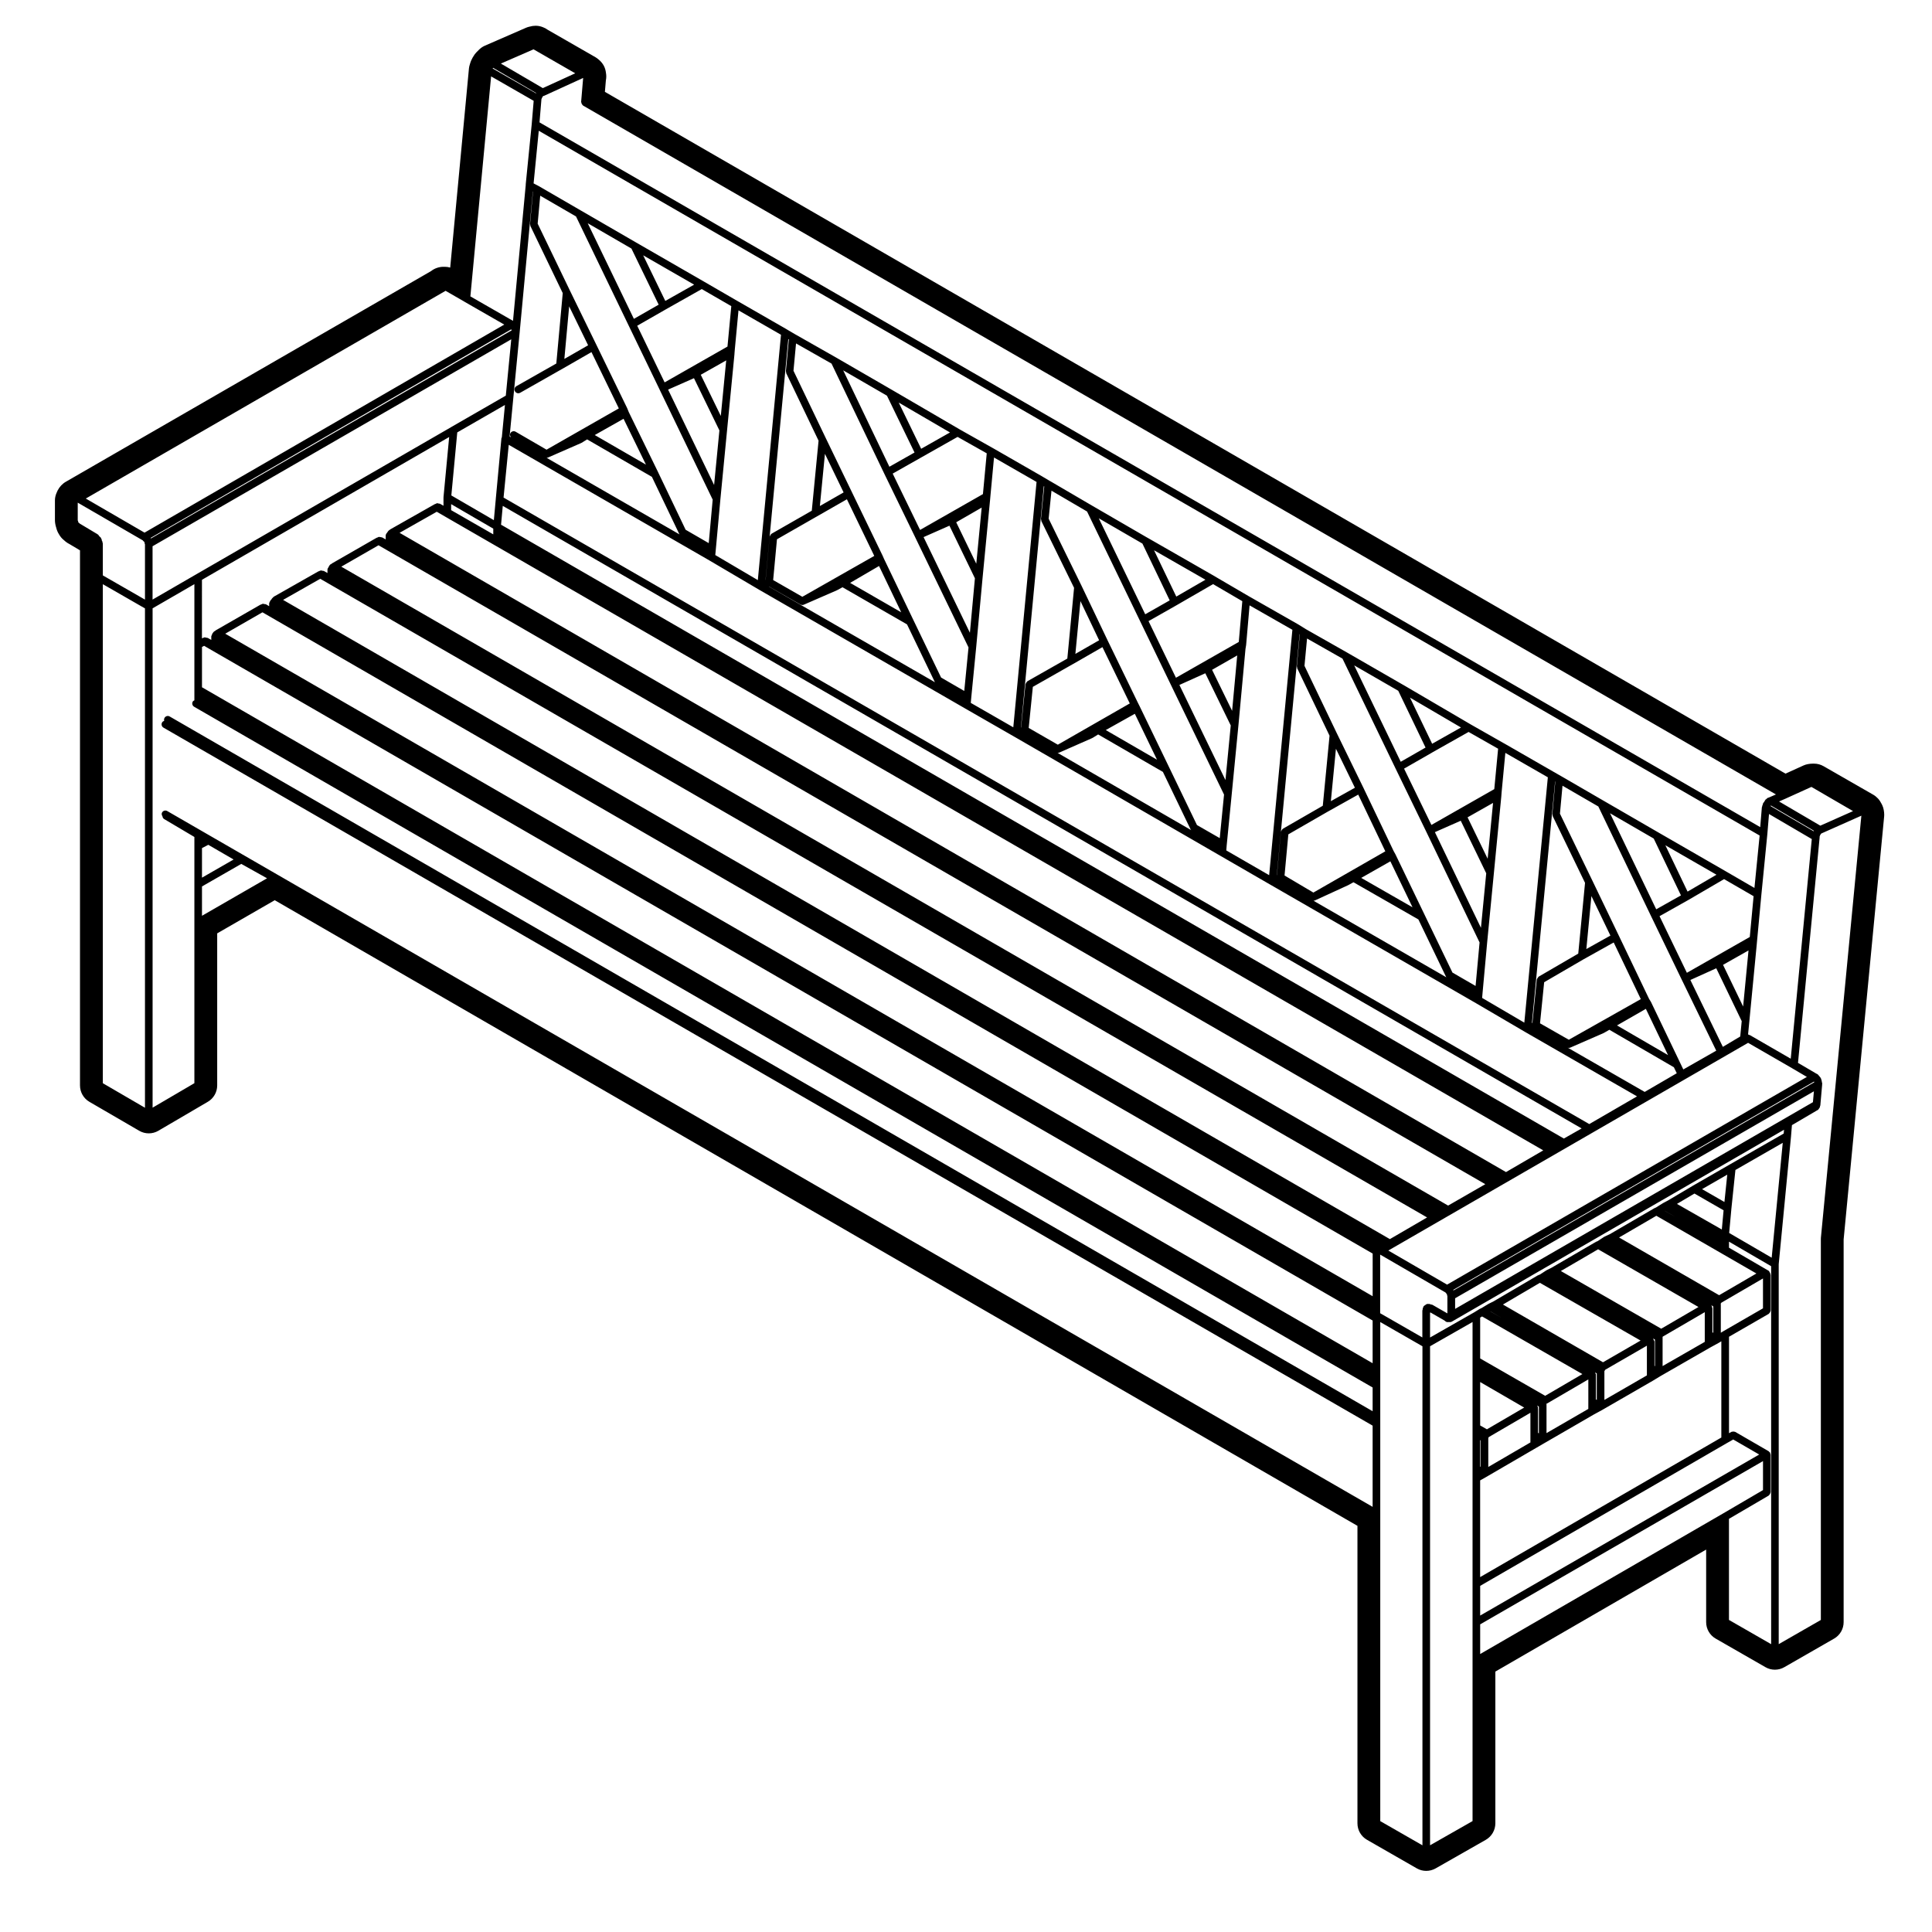 <?xml version="1.0" encoding="UTF-8"?>
<!-- Uploaded to: ICON Repo, www.iconrepo.com, Generator: ICON Repo Mixer Tools -->
<svg fill="#000000" width="800px" height="800px" version="1.1" viewBox="144 144 512 512" xmlns="http://www.w3.org/2000/svg">
 <path d="m642.71 357.18c-0.02-0.059-0.051-0.109-0.082-0.168-0.215-0.441-0.598-1.043-0.945-1.402-0.332-0.359-0.812-0.754-1.238-0.996l-13.191-7.57c-0.762-0.438-1.629-0.672-2.504-0.672h-0.371c-0.719 0-1.707 0.152-2.363 0.453l-4.84 2.195-312.87-180.68 0.258-3.047c0.133-0.645 0.141-1.316 0.023-1.961-0.07-0.664-0.266-1.352-0.574-1.918-0.348-0.641-0.832-1.211-1.406-1.668-0.258-0.223-0.543-0.438-0.805-0.586l-12.625-7.25c-0.398-0.301-0.84-0.535-1.316-0.711-0.594-0.238-1.223-0.371-1.848-0.371h-0.098c-0.504 0-1.027 0.074-1.535 0.223-0.336 0.07-0.66 0.16-0.941 0.289l-10.941 4.766c-0.641 0.281-1.215 0.691-1.684 1.195l-0.539 0.539c-0.312 0.312-0.578 0.672-0.797 1.059-0.168 0.246-0.312 0.516-0.434 0.777-0.145 0.266-0.266 0.535-0.352 0.805l-0.09 0.281c-0.035 0.109-0.07 0.227-0.102 0.336-0.109 0.348-0.195 0.711-0.223 1.023l-4.969 52.789c-0.457-0.137-0.938-0.207-1.422-0.207h-0.367c-1.164 0-2.363 0.402-3.273 1.133l-96.758 55.812c-0.934 0.523-1.715 1.355-2.203 2.312l-0.004-0.004c-0.082 0.156-0.152 0.324-0.223 0.508-0.316 0.672-0.5 1.402-0.5 2.125v5.234c0 0.543 0.09 1.18 0.262 1.754 0.023 0.102 0.051 0.195 0.086 0.293 0.141 0.594 0.383 1.176 0.707 1.688 0.348 0.637 0.816 1.195 1.379 1.629 0.402 0.383 0.906 0.746 1.395 0.984l2.812 1.676v141.8c0 1.793 0.953 3.457 2.504 4.352l13.191 7.668c0.785 0.457 1.656 0.684 2.535 0.684 0.883 0 1.762-0.23 2.543-0.691l13.094-7.668c1.547-0.906 2.492-2.559 2.492-4.348v-40.293l15.25-8.785 286.93 165.8v78.832c0 1.805 0.961 3.473 2.527 4.367l13.191 7.566c0.77 0.449 1.637 0.672 2.504 0.672s1.723-0.223 2.5-0.66l13.281-7.566c1.57-0.898 2.543-2.57 2.543-4.379v-40.211l55.863-32.332v19.227c0 1.805 0.961 3.473 2.527 4.367l13.184 7.566c0.77 0.449 1.637 0.672 2.504 0.672 0.867 0 1.734-0.223 2.508-0.672l13.184-7.566c1.566-0.898 2.527-2.562 2.527-4.367v-101.42l10.734-112.08c0.012-0.16 0.02-0.316 0.02-0.484 0-0.746-0.168-1.77-0.488-2.438-0.035-0.09-0.082-0.191-0.141-0.293zm-25.406-1.582c0.004 0 0.004-0.004 0.012-0.012h0.004l6.727-3.047 11.027 6.414-8.672 3.856-10.934-6.41zm7.477 75.234-95.578 55.145c-0.035-0.051-0.035-0.109-0.082-0.152l95.602-55.188c0.02 0.02 0.039 0.035 0.051 0.055v0.117c-0.004 0.008 0.008 0.016 0.008 0.023zm-0.078 2.375-0.258 2.883-94.824 54.781v-2.816zm-97.211 51.234-15.574-9.035 95.348-55.043 11.648 6.723s0 0.004 0.004 0.004l3.926 2.309zm-242.95-280.83c0.016 0.098-0.023 0.188 0.016 0.277l8.574 17.793-1.703 18.656-10.574 6c-0.484 0.277-0.656 0.891-0.379 1.371 0.188 0.328 0.523 0.516 0.875 0.516 0.172 0 0.336-0.047 0.5-0.133l11.027-6.262h0.012l7.856-4.516 7.25 14.918-19.156 10.938-8.195-4.758c-0.48-0.281-1.098-0.109-1.375 0.363-0.223 0.379-0.105 0.801 0.168 1.117l-0.383-0.223 0.973-10.117 1.684-17.387v-0.004l3.5-37.414 0.039 0.02-0.781 8.578c-0.02 0.109 0.059 0.18 0.074 0.266zm-34.648 81.594 9.848-5.582 293.24 169.24-9.871 5.75zm287.73 172.62-9.855 5.668-293.32-169.32 9.863-5.668zm-262.9-173.73v1.516l-11.168-6.414v-1.594zm-11.113-8.797 1.57-16.707 12.637-7.273-0.828 8.613c-0.023 0.082-0.102 0.121-0.105 0.207l-1.496 16.082-0.004 0.09v0.004l-0.508 5.535zm13.277 7.812c-0.031-0.02-0.07 0-0.105-0.016l0.457-5.031 5.281 3.047 280.63 161.94-4.711 2.676zm6.648-3.738-6.086-3.512 1.375-13.98 53.156 30.633 13.184 7.766c0.004 0.004 0.012 0.004 0.016 0.012l54.516 31.418s0 0.004 0.004 0.004l13.184 7.57s0.012 0 0.012 0.004l54.512 31.512 13.246 7.652c0.004 0 0.012 0 0.012 0.004l0.02 0.012 54.516 31.418c0.004 0 0.004 0.004 0.004 0.004l13.094 7.668h0.004v0.004l29.527 16.992-12.66 7.34zm11.527-58.309-8.574-17.793 0.676-7.406 9.488 5.5 13.992 28.996 8.125 16.809 0.012 0.031 14.09 29.207-1.047 11.527-6.125-3.543-7.25-15.156v-0.012l-7.828-16.035-0.371-0.918c-0.004-0.016-0.02-0.016-0.023-0.031-0.004-0.012 0-0.023 0-0.035l-8.137-16.738zm4.793 14.441-6.293 3.617 1.27-13.93zm38.785 2.273v-0.012l0.098-1.199v-0.004l0.973-10.312 11.262 6.469-6.141 65.016-11.273-6.637 0.133-1.414 1.219-13.371 1.773-18.324 1.965-20.203c0-0.004-0.008-0.004-0.008-0.008zm13.699 4.844c0.016 0.098-0.023 0.18 0.016 0.273l8.574 17.895-1.797 18.555-10.672 6.106c-0.023 0.016-0.023 0.047-0.047 0.059-0.125 0.09-0.191 0.211-0.266 0.348-0.059 0.102-0.125 0.176-0.145 0.293-0.004 0.035-0.039 0.051-0.039 0.086l-1.066 11.426-0.02 0.012 6.031-63.816 0.145 0.086-0.785 8.434c-0.023 0.078 0.051 0.148 0.07 0.246zm54.016 34.148 0.098-1.113 0.973-10.41 11.273 6.473-6.164 65.023-11.266-6.469 0.125-1.402 1.309-13.371v-0.004l1.688-18.324 1.961-20.395c0.008-0.004 0.004-0.004 0.004-0.008zm13.598 5.043c0.016 0.098-0.023 0.188 0.016 0.277l8.672 17.695-1.789 18.746-10.578 6.004c-0.039 0.02-0.039 0.066-0.07 0.09-0.105 0.07-0.145 0.172-0.215 0.273-0.074 0.109-0.156 0.207-0.176 0.336-0.012 0.031-0.047 0.047-0.051 0.082l-1.16 11.461-0.051 0.02 6.062-63.953 0.125 0.074-0.875 8.625c-0.008 0.102 0.066 0.168 0.09 0.27zm54.273 33.059c0.004-0.016 0.02-0.023 0.02-0.039l0.902-10.402 11.348 6.473-6.156 65.027-11.359-6.559 0.117-1.496c0-0.004 0.004-0.004 0.004-0.004l1.316-13.371 1.785-18.34v-0.004l1.863-20.176 0.176-1.074c0-0.016-0.016-0.023-0.016-0.035zm13.527 5.93c0.012 0.098-0.031 0.18 0.012 0.273l8.578 17.891-1.789 18.57-10.59 6.102c-0.02 0.012-0.02 0.039-0.039 0.051-0.133 0.09-0.195 0.211-0.277 0.348-0.059 0.105-0.125 0.18-0.145 0.297-0.004 0.035-0.039 0.051-0.039 0.086l-1.062 11.488-0.035 0.016 6.039-63.844 0.051 0.031-0.785 8.445c-0.012 0.086 0.062 0.156 0.082 0.246zm54.109 34.238v-0.012l0.09-1.184c0-0.004 0.004-0.004 0.004-0.004l0.977-10.316 11.262 6.469-6.234 65.02-11.18-6.551 0.121-1.414 1.219-13.371 1.777-18.328 1.965-20.293v-0.016zm13.598 4.949c0.016 0.098-0.031 0.188 0.016 0.277l8.574 17.703-1.797 18.75-10.496 6.106c-0.035 0.02-0.035 0.066-0.066 0.09-0.102 0.07-0.141 0.172-0.211 0.273-0.074 0.109-0.156 0.207-0.18 0.336-0.004 0.031-0.039 0.039-0.039 0.074l-1.152 11.453-0.133 0.059 6.141-64.016 0.051 0.031-0.781 8.609c-0.012 0.09 0.055 0.16 0.074 0.254zm16.188 33.777 7.184 15.012-19.078 10.766-7.633-4.352 1.098-10.891 10.48-6.098zm-7.25 1.738 1.344-14.031 5.031 10.469zm15.773 15.855 5.875 12.254-13.527-7.863zm-42.305-35.926-1.402 14.453-12.203-25.355 6.852-3.023zm-4.945-14.828 6.75-3.82-1.426 14.797zm7.078-7.477-16.66 9.492-7.246-14.922 7.5-4.301c0.004 0 0.004-0.004 0.004-0.012l9.594-5.41 7.824 4.445zm-16.465-12.02-5.871-12.227 13.512 7.914zm-1.754 1.004-6.574 3.769-12.328-25.543 11.672 6.727zm-7.914 5.617s0.004 0 0 0l8.117 16.707 0.016 0.031 14.102 29.297-1.059 11.527-6.125-3.543-7.352-15.246-7.754-16.082c-0.012-0.012-0.02-0.012-0.023-0.02-0.004-0.012 0-0.023-0.004-0.035l-0.457-0.82-8.027-16.797v-0.004l-0.004-0.008-7.019-14.395-8.578-17.891 0.68-7.238 9.395 5.336zm-9.922 6.852 7.176 15.027-19.062 10.934-7.644-4.523 1.008-10.906 10.566-6.086c0.004-0.004 0.004-0.004 0.016-0.004zm-7.254 1.738 1.344-13.887 5.027 10.328zm15.77 15.945 5.875 12.184-13.598-7.793zm-19.996 10.363 8.785-4.031c0.004-0.004 0.004-0.016 0.016-0.02 0.016-0.004 0.035 0 0.047-0.012l1.375-0.754 17.199 9.855 7.34 15.234c0.023 0.051 0.074 0.074 0.105 0.117l-35.246-20.309c0.137-0.008 0.262-0.027 0.379-0.082zm-22.305-46.375-1.402 14.48-12.207-25.211 6.867-3.094zm-4.945-14.742 6.66-3.809-1.352 14.684zm7.074-7.383-16.652 9.488-7.262-15.008 7.422-4.207v-0.004h0.004l9.68-5.594 7.742 4.523zm-16.559-12.023-5.894-12.273 13.621 7.805zm-1.75 1.008-6.484 3.68-12.305-25.434 11.562 6.699zm-7.832 5.519 8.137 16.832 14.098 29.113-1.137 11.539-6.039-3.465-7.34-15.234-7.769-16.082-0.008-0.012v-0.012l-0.473-0.941-0.004-0.004-8.113-16.711v-0.004l-6.922-14.496s-0.004 0-0.004-0.004v-0.004l-8.672-17.688 0.75-7.418 9.426 5.516zm-9.988 6.867 7.246 14.922-19.07 10.934-7.719-4.441 1.098-10.887 10.578-6.012h0.012zm-7.172 1.789 1.34-13.98 4.949 10.375zm15.754 15.879 5.879 12.172-13.582-7.863zm-20.406 10.359c0.137 0 0.277-0.031 0.406-0.09l8.695-3.828c0.016-0.012 0.02-0.031 0.035-0.039 0.031-0.016 0.066-0.004 0.09-0.023l1.461-0.906 17.16 9.926 7.344 15.246c0.047 0.09 0.121 0.133 0.18 0.203l-35.492-20.52c0.039 0.008 0.078 0.031 0.121 0.031zm-21.973-46.27-1.328 14.438-12.277-25.352 6.852-3.023zm-4.957-14.844 6.75-3.891-1.43 14.879zm7.082-7.465-16.66 9.496-7.254-14.93 7.598-4.301 9.602-5.426 7.723 4.352zm-16.371-12.012-5.941-12.242 13.582 7.918zm-1.758 0.992-6.66 3.769-12.238-25.543 11.594 6.715zm-8.012 5.613c0.004 0.004 0.004 0.004 0 0l8.125 16.711 0.012 0.031 14.184 29.293-1.129 11.539-6.137-3.551-7.344-15.242-7.769-16.184-0.359-0.812c0-0.004-0.012-0.004-0.012-0.012v-0.02l-8.137-16.832-6.922-14.309-8.578-17.895 0.676-7.238 9.406 5.34zm-9.906 6.777 7.25 15.008-19.059 10.836-7.734-4.434 1.008-10.809 10.672-6.106h0.004zm-7.164 1.789 1.34-13.828 4.949 10.223zm15.676 15.895 5.883 12.273-13.543-7.801zm-20.824 10.203c0.156 0.09 0.332 0.133 0.504 0.133 0.137 0 0.273-0.031 0.402-0.086l8.781-3.828c0.012-0.004 0.012-0.02 0.023-0.023 0.016-0.012 0.035-0.004 0.055-0.016l1.379-0.75 17.098 9.84 7.344 15.242c0.023 0.055 0.082 0.082 0.109 0.121l-44.059-25.387 0.031-0.016zm-21.48-46.137-1.402 14.461-12.191-25.277 6.852-3.023zm-4.938-14.742 6.742-3.812-1.43 14.723zm7.078-7.477-16.656 9.492-7.262-15.012 7.508-4.297v-0.004l9.598-5.414 7.824 4.523zm-16.477-12.094-5.863-12.086 13.504 7.773zm-1.758 0.992-6.566 3.758-12.234-25.34 11.582 6.711zm-3.371 42.391-13.566-7.84 7.633-4.312zm1.578 3.238 7.25 15.148c0.023 0.059 0.086 0.086 0.117 0.133l-35.266-20.32c0.125-0.004 0.246-0.031 0.367-0.082l8.785-3.84c0.02-0.012 0.02-0.031 0.039-0.039 0.023-0.016 0.055-0.012 0.086-0.023l1.461-0.902zm242.66 151.25c0.105 0.039 0.215 0.09 0.328 0.09 0.133 0 0.266-0.031 0.402-0.086l8.793-3.836c0.016-0.004 0.016-0.023 0.031-0.031 0.023-0.012 0.047-0.012 0.07-0.02l1.457-0.836 17.094 9.934 0.766 1.586-8.504 4.949zm22.094-12.117c-0.012-0.016-0.023-0.016-0.031-0.023-0.012-0.016 0-0.031-0.012-0.039 0-0.004-0.012-0.004-0.012-0.012-0.004-0.004 0-0.016-0.004-0.02l-0.434-0.699-8.027-16.781h-0.004v-0.004l-7.012-14.586-8.578-17.707 0.68-7.41 9.492 5.5 13.992 29.094 8.125 16.832 0.004 0.004 9.129 18.785-8.727 4.973-0.832-1.734zm7.957-28.215-6.555 3.684-12.246-25.457 11.586 6.711zm-4.129-13.281 13.543 7.805-7.664 4.473zm6.621 35.699 6.863-3.102 6.746 14.012-0.395 4.07-4.606 2.742zm8.66-4.012 6.75-3.82-1.426 14.867zm-9.582 2.106-7.246-15.004 7.488-4.211c0.004 0 0.004-0.004 0.012-0.004 0-0.004 0.004-0.004 0.012-0.004l9.594-5.602 7.82 4.523-1.008 10.812zm10.363-26.863-17.859-10.293-14.688-8.504-11.125-6.449h-0.004s0-0.004-0.004-0.004l-1.961-1.117v-0.004l-13.184-7.578h-0.012l-8.867-5.039v-0.004l-17.871-10.469h-0.012l-14.773-8.516h-0.004s0-0.004-0.004-0.004l-10.992-6.238-1.965-1.223c-0.004-0.004-0.016 0-0.023-0.004-0.004 0 0-0.012-0.012-0.016l-13.273-7.566-8.793-5.144 0.004-0.004v-0.004l-17.957-10.289h-0.012l-14.656-8.5c-0.004 0-0.004-0.004-0.004-0.004l-11.039-6.457h-0.012l-2.035-1.203c-0.004 0-0.004-0.012-0.012-0.012l-13.195-7.582h-0.012l-8.766-4.941v-0.004l-17.957-10.473-14.688-8.504h-0.004v-0.004l-11.035-6.266-2.047-1.203c-0.004-0.004-0.004-0.012-0.004-0.012l-13.184-7.578h-0.004l-8.871-5.141-17.859-10.289-14.691-8.508-11.125-6.449c-0.004-0.004-0.016 0-0.02-0.004s-0.004-0.016-0.016-0.02l-1.367-0.715 1.371-13.949 323.54 186.77-1.375 13.891zm-323.36-126.09-14.328 8.246s0 0.004-0.004 0.004l-0.133 0.082c-0.004 0.004-0.012 0.004-0.016 0.012l-67.555 39.004-11.578 6.699v-14.133l95.059-54.844zm-80.523 48.805 65.512-37.836-1.5 15.93c0 0.02 0.016 0.031 0.016 0.047 0 0.02-0.02 0.031-0.02 0.051v2.188l-0.918-0.527c-0.117-0.07-0.246-0.035-0.371-0.051-0.059-0.012-0.105-0.066-0.16-0.059-0.023-0.004-0.047-0.031-0.07-0.031-0.016 0-0.023 0.016-0.039 0.02-0.016-0.004-0.023-0.02-0.047-0.02-0.02 0-0.023 0.02-0.047 0.02-0.02 0-0.031-0.02-0.047-0.02-0.125 0-0.211 0.098-0.324 0.133-0.031 0.012-0.055 0.031-0.09 0.039-0.035 0.016-0.074 0.023-0.109 0.047-0.02 0.012-0.051-0.004-0.07 0.012l-11.879 6.734c-0.047 0.023-0.047 0.082-0.086 0.109-0.039 0.031-0.102 0.02-0.137 0.055l-0.156 0.16c-0.016 0.012-0.039 0.004-0.055 0.02-0.012 0.016-0.004 0.035-0.016 0.051l-0.016 0.016c-0.012 0.012-0.004 0.023-0.016 0.035s-0.031 0.012-0.039 0.02l-0.086 0.098c-0.035 0.039-0.016 0.098-0.047 0.133-0.004 0.004-0.02 0.004-0.023 0.012-0.004 0.004 0 0.016-0.004 0.02-0.02 0.031-0.059 0.035-0.074 0.066l-0.023 0.047-0.074 0.082c-0.012 0.012-0.004 0.031-0.016 0.047-0.168 0.176-0.277 0.406-0.277 0.672v0.98l-0.926-0.527c-0.082-0.051-0.176-0.016-0.262-0.035-0.109-0.031-0.195-0.07-0.312-0.066-0.066-0.012-0.109-0.031-0.176-0.031-0.012 0-0.016-0.012-0.031-0.012-0.016 0-0.023 0.016-0.039 0.02-0.016-0.004-0.023-0.02-0.047-0.02-0.121 0-0.207 0.09-0.316 0.133-0.039 0.012-0.066 0.031-0.105 0.047-0.031 0.016-0.07 0.02-0.102 0.039-0.023 0.012-0.055-0.004-0.082 0.012l-11.879 6.82c-0.051 0.031-0.055 0.09-0.098 0.121-0.047 0.035-0.105 0.023-0.141 0.07-0.047 0.035-0.105 0.02-0.145 0.059l-0.086 0.086-0.098 0.09c-0.004 0.004 0 0.012-0.004 0.016-0.02 0.02-0.02 0.055-0.039 0.082-0.105 0.09-0.141 0.223-0.203 0.348l-0.047 0.047-0.004 0.012c-0.035 0.035-0.02 0.086-0.047 0.117-0.125 0.172-0.242 0.359-0.242 0.586v0.891l-0.926-0.527c-0.117-0.07-0.246-0.035-0.371-0.051-0.082-0.02-0.137-0.09-0.215-0.09-0.02 0-0.031 0.02-0.051 0.02-0.016 0-0.031-0.02-0.051-0.02-0.016 0-0.023 0.02-0.047 0.02-0.02 0-0.031-0.02-0.047-0.02s-0.023 0.02-0.047 0.02c-0.016 0-0.031-0.02-0.047-0.02-0.121 0-0.207 0.09-0.312 0.125-0.039 0.012-0.066 0.035-0.105 0.047-0.023 0.016-0.059 0.02-0.086 0.039-0.023 0.012-0.059-0.004-0.086 0.012l-11.875 6.742c-0.039 0.023-0.047 0.082-0.086 0.105-0.074 0.059-0.125 0.105-0.188 0.18-0.004 0.004-0.012 0.004-0.012 0.012-0.074 0.059-0.121 0.109-0.18 0.191-0.051 0.047-0.035 0.109-0.074 0.16-0.098 0.07-0.156 0.133-0.223 0.227l-0.016 0.016v0.012c-0.047 0.047-0.039 0.117-0.082 0.172l-0.07 0.012c-0.066 0.082-0.047 0.172-0.082 0.258-0.066 0.137-0.172 0.25-0.172 0.406v0.746l-0.816-0.488c-0.121-0.074-0.262-0.039-0.395-0.055-0.082-0.02-0.137-0.09-0.215-0.09 0 0-0.004 0.004-0.004 0.004-0.031 0-0.055 0.031-0.086 0.035-0.035-0.004-0.059-0.039-0.098-0.039-0.004 0-0.012 0.004-0.016 0.004-0.016 0-0.023 0.012-0.039 0.012s-0.023-0.016-0.039-0.016c-0.121 0-0.203 0.09-0.309 0.125-0.039 0.012-0.07 0.031-0.109 0.047-0.023 0.016-0.059 0.02-0.09 0.039-0.023 0.012-0.055-0.004-0.086 0.012l-11.879 6.82c-0.047 0.023-0.047 0.082-0.086 0.105-0.039 0.031-0.098 0.02-0.125 0.055l-0.047 0.051c-0.047 0.031-0.105 0.02-0.145 0.059l-0.09 0.098-0.07 0.07c-0.004 0.004 0 0.012-0.004 0.016-0.004 0.004-0.016 0.004-0.02 0.012l-0.09 0.098c-0.039 0.039-0.023 0.102-0.055 0.141-0.035 0.047-0.098 0.055-0.121 0.105l-0.102 0.191c-0.031 0.055 0.004 0.105-0.012 0.16-0.086 0.145-0.195 0.293-0.195 0.473v0.895l-0.918-0.527c-0.066-0.039-0.137-0.004-0.207-0.031-0.133-0.039-0.23-0.074-0.371-0.066-0.039-0.02-0.07-0.059-0.113-0.059-0.016 0-0.031 0.02-0.047 0.02-0.02 0-0.031-0.02-0.051-0.02-0.016 0-0.031 0.02-0.047 0.02-0.016 0-0.031-0.02-0.047-0.02-0.121 0-0.203 0.09-0.309 0.125-0.039 0.012-0.07 0.031-0.109 0.051-0.02 0.012-0.039 0.012-0.059 0.02-0.023 0.016-0.055-0.004-0.086 0.012l-0.109 0.059 0.004-15.512zm31.344-0.266 293.33 169.25-9.863 5.742-293.31-169.4zm389.7 127.18-10.707-6.184-0.02-0.02c-0.012-0.004-0.02-0.004-0.031-0.012l-0.047-0.023c-0.016-0.012-0.035 0-0.055-0.012-0.035-0.02-0.07-0.016-0.105-0.035 0 0-0.004 0-0.012-0.004-0.047-0.016-0.074-0.039-0.117-0.051-0.082-0.023-0.137-0.082-0.215-0.09l0.352-3.613 1.961-20.375-0.004-0.004c0-0.004 0.004-0.004 0.004-0.004l0.102-1.117 1.117-11.965 1.586-16.086v-0.012-0.004l0.434-5.234 11.336 6.637zm-5.348-66.945 0.082-0.152v-0.004l11.426 6.699c-0.023 0.055-0.09 0.07-0.105 0.125zm-315.15-186.44c0.012 0.137 0.051 0.238 0.109 0.352 0.059 0.117 0.121 0.207 0.223 0.297 0.047 0.039 0.051 0.105 0.105 0.137l316.14 182.57-1.82 0.789v0.004c-0.02 0.004-0.039 0.02-0.059 0.023-0.16 0.055-0.332 0.082-0.449 0.203-0.004 0-0.012 0-0.016 0.004l-0.066 0.07h-0.016c-0.039 0.02-0.047 0.07-0.082 0.098-0.055 0.023-0.082 0.082-0.121 0.109-0.039 0.023-0.098 0.016-0.133 0.051-0.07 0.059-0.059 0.156-0.105 0.23-0.047 0.074-0.137 0.105-0.168 0.195l-0.059 0.188-0.168 0.168c-0.16 0.168-0.215 0.383-0.242 0.594-0.004 0.016-0.023 0.016-0.035 0.031-0.012 0.02 0.012 0.039 0 0.059 0 0.02-0.004 0.035-0.004 0.051-0.004 0.004 0 0.012-0.004 0.02-0.02 0.035-0.07 0.047-0.09 0.086-0.039 0.09 0 0.176-0.016 0.266-0.016 0.066-0.074 0.105-0.082 0.172l-0.434 5.246-323.5-186.76 0.508-6.141c0.012-0.035 0.035-0.059 0.039-0.098 0-0.004 0.004-0.012 0.012-0.016l0.012-0.047c0.004-0.031 0.035-0.051 0.035-0.082v-0.016l0.016-0.055c0.035-0.066 0.102-0.105 0.121-0.172l0.047-0.137c0.023-0.035 0.066-0.055 0.086-0.098l0.02-0.039 0.09-0.098c0.086-0.016 0.168-0.016 0.246-0.055l10.332-4.727-0.535 6.344c0 0.074 0.051 0.121 0.062 0.18zm-12.672-14.109 11.047 6.352-8.59 3.926-11.117-6.504zm-10.812 5.027c0.023-0.035 0.066-0.051 0.086-0.09l0.016-0.031 11.402 6.664c-0.004 0.016-0.02 0.016-0.031 0.031-0.012 0.02 0.004 0.039-0.004 0.055 0 0.004-0.004 0.012-0.004 0.012l-11.477-6.59zm-0.434 2.144 11.281 6.473-0.516 6.168v0.004l-1.594 15.992c0 0.02 0.016 0.031 0.016 0.051l-0.016 0.141v0.004l-3.367 35.953-11.297-6.484zm-91.73 273.32-11.168-6.5v-132.25l11.168 6.418zm0-134.66-11.168-6.418v-8.484c0-0.086-0.07-0.125-0.09-0.203-0.016-0.086 0.023-0.168-0.016-0.25l-0.098-0.188c-0.004-0.012-0.016-0.012-0.02-0.02-0.004-0.051-0.047-0.086-0.055-0.133-0.02-0.082 0.016-0.16-0.02-0.238l-0.086-0.156v-0.004l-0.09-0.188c0-0.004-0.004-0.004-0.012-0.012v-0.004l-0.102-0.191c-0.047-0.09-0.137-0.102-0.203-0.16-0.047-0.051-0.082-0.105-0.133-0.141l-0.02-0.047c-0.02-0.039-0.066-0.039-0.086-0.074-0.012-0.004-0.012-0.023-0.023-0.031l-0.016-0.012c-0.004-0.004-0.012-0.004-0.016-0.012-0.039-0.059-0.035-0.141-0.09-0.191l-0.102-0.09c-0.035-0.035-0.086-0.016-0.121-0.039-0.039-0.031-0.051-0.09-0.098-0.109l-0.16-0.082-4.359-2.609c-0.016-0.012-0.035 0-0.055-0.012-0.098-0.152-0.238-0.242-0.387-0.316-0.023-0.051-0.023-0.105-0.059-0.145-0.004-0.031 0.016-0.059 0.004-0.09l-0.098-0.289c-0.012-0.035-0.051-0.047-0.066-0.082 0-0.023 0.023-0.047 0.023-0.07v-4.606l17.195 9.969c0.012 0.004 0.02 0.004 0.031 0.012 0.098 0.156 0.215 0.289 0.367 0.363 0.012 0.023 0.035 0.035 0.047 0.055 0.012 0.035-0.004 0.074 0.012 0.105 0.004 0.012 0.02 0.016 0.023 0.031v0.012l0.066 0.188c0 0.02-0.02 0.035-0.02 0.055 0 0.09 0.074 0.145 0.098 0.23v14.676zm-0.117-17.75-15.566-9.035 95.348-55.047 5.008 2.883c0.004 0.004 0.004 0.012 0.004 0.012l10.539 6.051zm1.656 1.48-0.039-0.09 95.566-55.273 0.055 0.168c0.004 0.023 0.035 0.035 0.047 0.059v0.051l-95.594 55.152zm13.57 100.06v-7.773l10.41-5.977 6.836 3.812zm0-10.102v-7.836l1.672-0.871 6.711 3.891zm310.24 141.4-318.79-184.11c-0.484-0.289-1.098-0.117-1.375 0.367-0.141 0.246-0.16 0.523-0.09 0.781-0.223 0.074-0.434 0.207-0.559 0.43-0.277 0.484-0.109 1.098 0.367 1.371l320.44 184.98v21.52l-319.43-184.39c-0.48-0.289-1.098-0.117-1.375 0.367-0.195 0.336-0.105 0.711 0.098 1.02 0.039 0.293 0.172 0.559 0.441 0.727l8.02 4.75v65.25l-11.074 6.488v-132.33l11.074-6.41v30.797c-0.16 0.086-0.328 0.156-0.43 0.328-0.277 0.484-0.109 1.098 0.367 1.371l312.31 180.4v6.285zm0-12.719-310.24-179.14v-10.68l0.562-0.301 309.67 178.8v11.328zm0-17.766-304.08-175.57 9.863-5.668 294.22 169.94zm13.195 145.52-11.18-6.41v-132.26l11.18 6.418zm1.75-143.48c-0.035 0-0.055 0.035-0.09 0.035-0.035 0-0.059-0.035-0.098-0.035-0.016 0-0.031 0.02-0.047 0.02-0.02 0-0.031-0.02-0.051-0.02-0.289 0-0.539 0.125-0.727 0.316-0.07 0.051-0.141 0.066-0.203 0.125-0.02 0.016-0.039 0.012-0.059 0.023-0.02 0.02-0.012 0.047-0.031 0.066-0.016 0.016-0.039 0.012-0.059 0.023-0.137 0.125-0.168 0.312-0.215 0.484-0.02 0.031-0.066 0.039-0.082 0.074-0.023 0.047 0 0.09-0.012 0.133 0 0.012-0.004 0.016-0.004 0.023-0.016 0.055-0.004 0.105-0.012 0.156-0.023 0.066-0.023 0.121-0.035 0.191-0.012 0.051-0.051 0.086-0.051 0.133v7.144l-11.18-6.418v-15.535l17.195 9.969c0.016 0.004 0.023 0.004 0.035 0.012 0.016 0.004 0.016 0.02 0.023 0.023l0.066 0.031c0.07 0.07 0.09 0.168 0.176 0.215 0.02 0.082 0.105 0.117 0.145 0.188 0.039 0.066 0.039 0.152 0.09 0.207 0.016 0.047-0.012 0.102 0.012 0.141l0.039 0.066c0 0.02-0.012 0.035-0.012 0.051l0.047 0.133v4.543l-4.004-2.297c-0.047-0.023-0.098 0-0.133-0.016-0.102-0.047-0.176-0.055-0.289-0.059-0.137-0.059-0.258-0.141-0.402-0.133 0.004 0.004-0.016-0.016-0.035-0.016zm11.527 15.039v122.02l-11.262 6.414v-132.25l11.262-6.422zm0.477-12.828-11.738 6.695v-6.566l0.109-0.07 3.773 2.172 0.102 0.098c0.195 0.191 0.453 0.293 0.711 0.293 0.02 0 0.031-0.02 0.051-0.02s0.031 0.02 0.051 0.02c0.031 0 0.055-0.035 0.09-0.039 0.035 0.004 0.059 0.039 0.098 0.039 0.035 0 0.055-0.035 0.09-0.039 0.035 0.004 0.066 0.039 0.098 0.039 0.02 0 0.031-0.02 0.051-0.02 0.02 0 0.031 0.02 0.051 0.02 0.172 0 0.344-0.047 0.504-0.137l88.027-50.848-0.082 1.012-14.227 8.156-9.914 5.703s0 0.004-0.004 0.012h-0.004l-6.602 3.906h-0.004l-1.215 0.648c-0.016 0.004-0.016 0.02-0.023 0.031-0.012 0.004-0.023 0-0.035 0.004l-1.863 1.16-0.102 0.035h-0.004l-0.055 0.02c-0.039 0.012-0.051 0.055-0.086 0.07-0.035 0.016-0.074-0.004-0.105 0.016l-11.836 6.898-1.367 0.629c-0.023 0.012-0.031 0.047-0.051 0.059-0.031 0.016-0.055 0-0.082 0.016l-1.742 1.148-0.137 0.039c-0.047 0.012-0.059 0.059-0.102 0.082-0.039 0.016-0.086-0.012-0.121 0.016l-11.875 6.926-1.254 0.621c-0.016 0.012-0.02 0.035-0.035 0.047-0.02 0.012-0.047-0.004-0.066 0.012l-1.734 1.129-0.195 0.051c-0.004 0-0.012 0.004-0.012 0.012-0.051 0.012-0.082 0.059-0.121 0.082-0.039 0.02-0.102-0.004-0.141 0.02l-11.785 6.922-1.246 0.621c-0.02 0.012-0.02 0.031-0.035 0.035-0.016 0.012-0.035 0-0.051 0.012l-1.883 1.133-0.168 0.055c-0.039 0.016-0.051 0.059-0.09 0.082-0.039 0.016-0.086-0.004-0.121 0.02zm28.633 16.387-9.863 5.758-17.227-9.898v-10.82l0.508-0.312zm-24.359-16.586 0.02-0.016 2.867 1.672zm45.598 6.816c0.047-0.051 0.039-0.117 0.074-0.172 0.012-0.012 0.02-0.016 0.035-0.031 0.02-0.012 0.039-0.004 0.059-0.016l11.023-6.418v7.871l-11.176 6.418v-7.613c0-0.016-0.016-0.023-0.016-0.039zm-0.348-2.254-26.598-15.289 9.871-5.758 26.598 15.297zm-1.934 3.09c-0.012-0.074-0.055-0.121-0.082-0.188-0.012-0.031-0.02-0.051-0.031-0.074-0.039-0.082-0.047-0.172-0.102-0.242l0.488 0.289v7.043l-0.133-0.074v-6.344c0-0.016 0.016-0.02 0.016-0.035 0.004-0.133-0.094-0.242-0.156-0.375zm-13.137 8.168v0c0.031-0.047 0.07-0.066 0.09-0.105 0.016-0.023 0-0.051 0.012-0.07 0.07-0.066 0.102-0.137 0.152-0.215l11.02-6.367v7.871l-11.262 6.504v-7.609c-0.008-0.004-0.012-0.004-0.012-0.008zm9.602-8.117-9.957 5.754-26.52-15.301 9.789-5.754zm-11.844 9.184c0-0.012 0.012-0.016 0.012-0.023 0-0.016-0.02-0.023-0.02-0.035 0.004-0.035 0.035-0.047 0.035-0.082 0-0.133-0.105-0.246-0.156-0.371-0.016-0.055-0.035-0.098-0.055-0.145-0.012-0.02 0-0.051-0.012-0.07l0.43 0.246v7.027l-0.227-0.133v-6.309c0-0.016 0.016-0.023 0.016-0.039 0-0.027-0.023-0.039-0.023-0.066zm-13.109 7.695c0.004-0.02 0.02-0.031 0.02-0.051 0-0.016-0.012-0.02-0.012-0.035 0.004-0.012-0.004-0.02 0-0.031 0-0.016 0.012-0.02 0.012-0.031v-0.004c0.02-0.016 0.059-0.016 0.082-0.035 0.023-0.012 0.055-0.004 0.082-0.02l10.922-6.375v5.875l-0.004 1.945-11.078 6.41v-7.609c-0.004-0.016-0.02-0.027-0.023-0.039zm-2.234 1.238c0-0.012-0.012-0.016-0.012-0.02 0-0.02 0.02-0.031 0.02-0.051 0-0.035-0.035-0.055-0.039-0.09 0.004-0.035 0.039-0.066 0.039-0.102 0-0.25-0.117-0.465-0.266-0.641l0.492 0.289v7.078l-0.227-0.121v-6.324c0.004-0.004-0.008-0.012-0.008-0.02zm-3.66-0.359-9.875 5.762-1.789-1.02v-11.504zm1.652 1.375v7.863l-11.168 6.504v-7.551c0.012-0.047 0-0.086 0.012-0.125 0.012-0.055 0.051-0.09 0.055-0.141 0.004-0.004 0.012 0 0.016-0.004v-0.012c0.004-0.004 0.012 0 0.016-0.004 0.023-0.031 0.016-0.07 0.035-0.102 0.012 0 0.02 0 0.031-0.004zm-13.188 7.332v6.996l-0.133-0.086 0.004-6.996zm1.508 9.668s0-0.004 0.012-0.012l13.184-7.672 2.242-1.305c0.004 0 0.012-0.004 0.012-0.004l13.059-7.559 2.242-1.215s0-0.012 0.004-0.012c0.004-0.004 0.016 0 0.016-0.004l13.285-7.668s0-0.004 0.004-0.004c0.004-0.004 0.012 0 0.016-0.004l2.121-1.289h0.004l13.191-7.578 2.215-1.211c0.012-0.004 0.012-0.016 0.016-0.02 0.004 0 0.016 0 0.023-0.004l0.629-0.379v25.504l-63.918 36.988v-25.629zm59.879-44.691c0-0.016 0.02-0.031 0.02-0.047 0-0.105-0.082-0.168-0.105-0.262 0-0.016 0.012-0.02 0.012-0.031 0-0.18-0.105-0.312-0.191-0.465l0.516 0.301v7.019l-0.223-0.133v-6.344c-0.008-0.012-0.027-0.02-0.027-0.039zm3.914 35.703 1.633-0.926 6.883 3.984-73.945 42.676v-7.871zm-1.012-29.609s0 0.004-0.004 0.012h-0.012l-0.629 0.379v-7.562c0-0.035-0.035-0.059-0.039-0.098 0.004-0.035 0.039-0.066 0.039-0.102 0.07-0.059 0.105-0.125 0.152-0.203l11.023-6.422v7.918zm-1.09-9.555-26.516-15.297 9.875-5.754 26.516 15.297zm-14.395-22.34 0.016-0.012 2.75 1.586zm3.215-1.855 4.641-2.746 7.719 4.438-0.469 5.09zm12.582-0.508-5.926-3.406 6.68-3.844zm-0.32 82.52-64.41 37.273v-7.863l74.953-43.262v7.68l-10.543 6.172v0zm12.691 34.656-11.168-6.414v-26.797l10.539-6.168c0.039-0.023 0.039-0.082 0.082-0.105 0.105-0.082 0.156-0.176 0.227-0.297 0.066-0.117 0.121-0.211 0.137-0.344 0.012-0.047 0.055-0.074 0.055-0.121v-10c0-0.051-0.047-0.082-0.055-0.125-0.012-0.09-0.031-0.156-0.066-0.242-0.016-0.047 0.004-0.09-0.016-0.133-0.031-0.047-0.082-0.047-0.105-0.086-0.059-0.074-0.105-0.121-0.18-0.18-0.035-0.023-0.039-0.082-0.086-0.105l-8.887-5.144c-0.039-0.023-0.09 0-0.125-0.02-0.117-0.051-0.23-0.051-0.363-0.051-0.137 0-0.25-0.004-0.379 0.051-0.047 0.016-0.086-0.012-0.121 0.016l-0.648 0.363v-25.562l10.531-6.07c0.047-0.023 0.051-0.082 0.086-0.105 0.105-0.086 0.16-0.18 0.23-0.301 0.066-0.109 0.121-0.207 0.137-0.336 0.012-0.051 0.055-0.082 0.055-0.125l-0.004-9.453c0-0.098-0.074-0.156-0.105-0.242 0.004-0.023 0.031-0.039 0.031-0.066 0-0.137-0.121-0.258-0.195-0.387-0.055-0.105-0.07-0.227-0.156-0.312h-0.004c-0.004-0.004-0.012 0-0.012-0.004-0.012-0.012-0.012-0.031-0.02-0.047-0.023-0.023-0.059-0.02-0.09-0.039-0.09-0.105-0.207-0.141-0.332-0.203l-10.156-5.914v-1.598l11.168 6.5 0.004 100.17zm0.152-102.41-11.266-6.555 0.59-6.469v-0.004l1.066-10.223 12.543-7.199zm13.031-5.172c0 0.02 0.02 0.031 0.02 0.051 0 0.02-0.02 0.031-0.02 0.051v101.07l-11.168 6.41v-100.69l3.266-33.906c0-0.004-0.004-0.012-0.004-0.012 0.004-0.004 0.004-0.004 0.004-0.012l0.238-2.926 6.566-3.856c0.012-0.012 0.012-0.031 0.023-0.039 0.086-0.039 0.18-0.035 0.25-0.102l0.102-0.09c0.012-0.012 0-0.023 0.012-0.035s0.023-0.004 0.035-0.016l0.098-0.102c0.02-0.023 0.012-0.066 0.031-0.09 0.035-0.051 0.09-0.074 0.117-0.125l0.102-0.188h-0.008c0-0.004 0.012-0.004 0.012-0.012l0.09-0.18c0.039-0.074-0.004-0.141 0.012-0.215 0.023-0.086 0.102-0.141 0.102-0.238v-0.156l0.465-5.273c0-0.016-0.016-0.031-0.016-0.047 0.004-0.016 0.02-0.023 0.02-0.047v-0.383c0-0.086-0.074-0.133-0.098-0.211v-0.258c0-0.012-0.012-0.02-0.012-0.031 0-0.086-0.066-0.141-0.09-0.227v-0.105c0-0.055-0.047-0.086-0.055-0.133-0.016-0.133-0.074-0.227-0.141-0.336-0.059-0.105-0.102-0.207-0.195-0.281-0.016-0.031-0.051-0.023-0.059-0.051-0.012-0.012-0.016-0.02-0.023-0.031l-0.008 0.004-0.102-0.191c-0.047-0.09-0.133-0.102-0.195-0.156-0.086-0.102-0.121-0.227-0.242-0.289l-0.188-0.098c-0.012-0.004-0.02 0.004-0.031 0-0.012-0.004-0.012-0.016-0.02-0.02l-0.105-0.051-4.84-2.84 5.734-59.766c0.004-0.02-0.016-0.031-0.016-0.051s0.02-0.031 0.02-0.051v-0.188c0.012-0.031 0.039-0.039 0.051-0.07l0.07-0.215c0.039-0.059 0.105-0.102 0.125-0.172l0.02-0.066c0.02-0.023 0.016-0.059 0.035-0.09 0.023-0.031 0.074-0.016 0.098-0.051l0.059-0.09c0.02-0.012 0.051-0.004 0.07-0.016l10.523-4.68z"/>
</svg>
